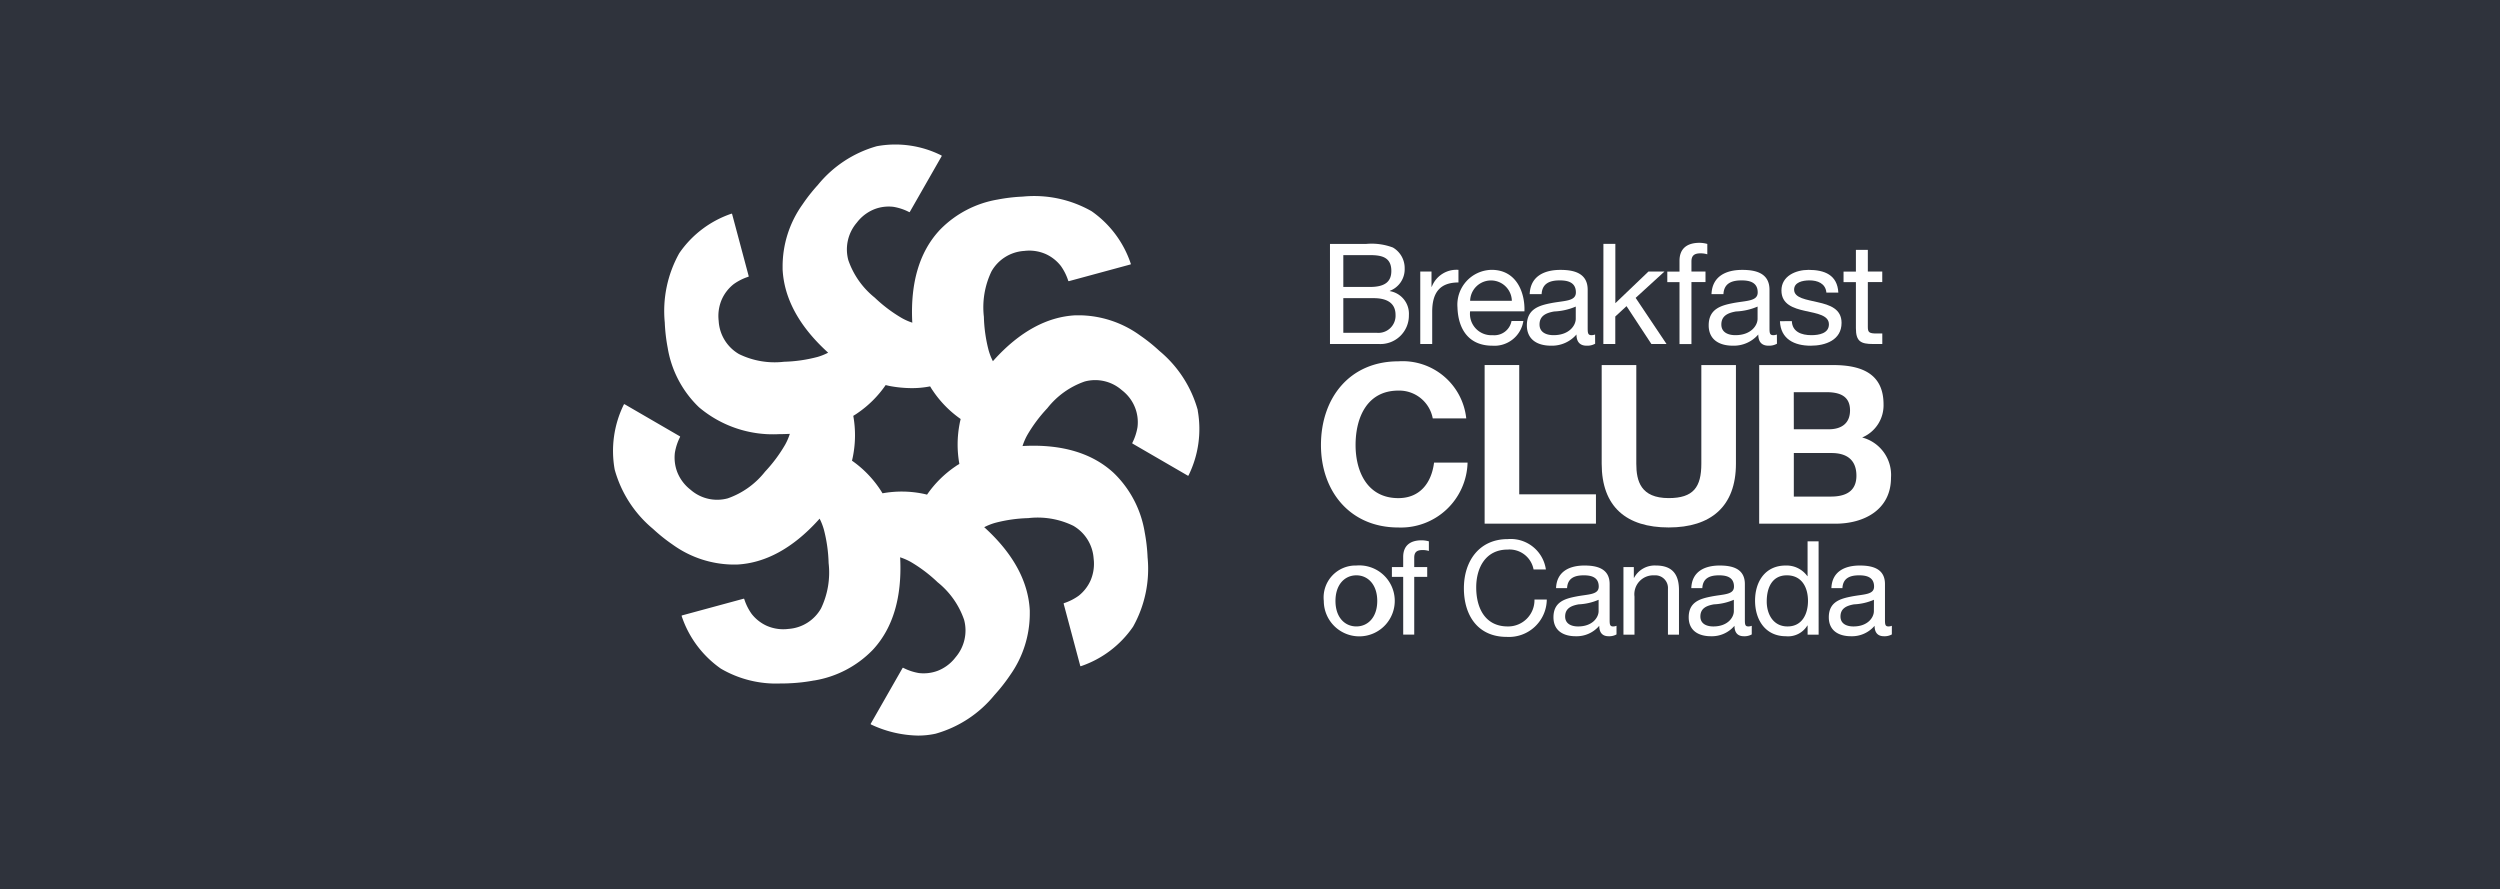 <svg xmlns="http://www.w3.org/2000/svg" width="208" height="74" viewBox="0 0 208 74">
  <g id="Group_2921" data-name="Group 2921" transform="translate(-1339 -5864)">
    <rect id="Rectangle_2128" data-name="Rectangle 2128" width="208" height="74" transform="translate(1339 5864)" fill="#2f333c"/>
    <g id="Group_1275" data-name="Group 1275" transform="translate(3.704 1625.371)">
      <path id="Path_2948" data-name="Path 2948" d="M1412.423,4279.781l-.075-.018c-.094-.023-.192-.047-.287-.064a8.911,8.911,0,0,0-3.34-.027h0l-.035-.058c-.052-.085-.105-.174-.163-.257a8.987,8.987,0,0,0-2.343-2.4l.018-.074c.023-.095.047-.193.064-.29a9.106,9.106,0,0,0,.027-3.366l.067-.041c.082-.051.167-.1.246-.159a9.007,9.007,0,0,0,2.381-2.36h0l.073.018c.093.022.19.046.287.064a10.106,10.106,0,0,0,1.815.172,7.736,7.736,0,0,0,1.524-.146v0l.036.059c.052.085.1.173.162.256a9,9,0,0,0,2.342,2.4c-.007.032-.015.063-.022.1-.021.088-.043.18-.059.271a9.11,9.11,0,0,0-.026,3.366h0l-.061.038c-.083.051-.17.1-.251.161a9.02,9.02,0,0,0-2.38,2.361m22.531-7.022a9.8,9.8,0,0,0-3.195-4.94,14.185,14.185,0,0,0-1.612-1.291h0l-.022-.016a8.768,8.768,0,0,0-4.962-1.656l-.173,0-.073,0-.129,0c-2.374.117-4.651,1.359-6.769,3.691-.031.035-.061.069-.089.1l-.025.029a4.907,4.907,0,0,1-.359-.921,12.254,12.254,0,0,1-.391-2.774,6.9,6.9,0,0,1,.632-3.777,3.371,3.371,0,0,1,2.666-1.7l.053-.005h0l.019,0c.068-.008.138-.016.21-.019a3.4,3.4,0,0,1,1.589.29,3.365,3.365,0,0,1,1.233.978,4.474,4.474,0,0,1,.618,1.24.042.042,0,0,0,.04.028h.011l5.125-1.39a.041.041,0,0,0,.028-.022.047.047,0,0,0,0-.035,8.672,8.672,0,0,0-3.261-4.372,9.647,9.647,0,0,0-5.724-1.217,14.329,14.329,0,0,0-2.046.236h0l-.027.006a8.727,8.727,0,0,0-4.79,2.488l-.05.052c-.03.031-.061.062-.091.1-1.6,1.774-2.335,4.276-2.2,7.434,0,.046.006.091.009.135l0,.038a4.753,4.753,0,0,1-.9-.4,12.04,12.04,0,0,1-2.223-1.682,6.855,6.855,0,0,1-2.2-3.121,3.421,3.421,0,0,1,.691-3.1l.033-.042.015-.018c.042-.054.084-.107.131-.159a3.435,3.435,0,0,1,1.328-.928,3.3,3.3,0,0,1,1.559-.187,4.41,4.41,0,0,1,1.306.437.042.042,0,0,0,.055-.018l2.649-4.636a.04.04,0,0,0,0-.034.041.041,0,0,0-.023-.026,8.534,8.534,0,0,0-5.373-.768,9.716,9.716,0,0,0-4.9,3.218,14.408,14.408,0,0,0-1.281,1.626h0l-.016.022a8.868,8.868,0,0,0-1.641,5.173l0,.074c0,.044,0,.087,0,.13.117,2.393,1.35,4.688,3.664,6.822l.1.093.025.021a4.834,4.834,0,0,1-.909.362h-.005a12.042,12.042,0,0,1-2.752.393,6.744,6.744,0,0,1-3.748-.637,3.4,3.4,0,0,1-1.689-2.686l-.005-.054h0l0-.022c-.008-.067-.015-.137-.018-.208a3.45,3.45,0,0,1,.287-1.6,3.378,3.378,0,0,1,.97-1.243,4.4,4.4,0,0,1,1.231-.622.044.044,0,0,0,.027-.052l-1.38-5.166a.043.043,0,0,0-.056-.029,8.619,8.619,0,0,0-4.338,3.285,9.854,9.854,0,0,0-1.208,5.77,14.452,14.452,0,0,0,.234,2.061h0l.006.027a8.847,8.847,0,0,0,2.469,4.828c.019.017.037.035.055.053s.06.06.091.088a9.522,9.522,0,0,0,6.649,2.23c.239,0,.482-.006.728-.017.044,0,.087,0,.13-.009l.043,0a4.96,4.96,0,0,1-.392.907,12.232,12.232,0,0,1-1.67,2.24,6.813,6.813,0,0,1-3.1,2.22,3.356,3.356,0,0,1-3.08-.7l-.041-.034h0l-.019-.015c-.052-.042-.106-.085-.157-.133a3.449,3.449,0,0,1-.92-1.337,3.4,3.4,0,0,1-.186-1.57,4.5,4.5,0,0,1,.433-1.317.042.042,0,0,0-.017-.055l-4.6-2.67a.054.054,0,0,0-.035,0,.046.046,0,0,0-.026.023,8.741,8.741,0,0,0-.762,5.414,9.8,9.8,0,0,0,3.195,4.941,14.077,14.077,0,0,0,1.612,1.291h0l.022.015a8.762,8.762,0,0,0,4.963,1.656l.171,0h.066c.046,0,.091,0,.137,0,2.373-.118,4.651-1.36,6.769-3.691.031-.034.06-.068.089-.1l.025-.029a4.94,4.94,0,0,1,.359.922,12.312,12.312,0,0,1,.391,2.773,6.91,6.91,0,0,1-.632,3.776,3.374,3.374,0,0,1-2.667,1.7l-.053.006-.014,0c-.07.008-.141.016-.214.02a3.433,3.433,0,0,1-1.589-.291,3.366,3.366,0,0,1-1.233-.977,4.431,4.431,0,0,1-.618-1.241.042.042,0,0,0-.052-.027l-5.126,1.391a.042.042,0,0,0-.028.056,8.674,8.674,0,0,0,3.26,4.372,9.107,9.107,0,0,0,5,1.233c.235,0,.476,0,.722-.016a14.18,14.18,0,0,0,2.046-.236h0l.027,0a8.744,8.744,0,0,0,4.79-2.488l.046-.049c.032-.032.063-.065.094-.1,1.6-1.775,2.335-4.276,2.2-7.434,0-.045-.005-.089-.009-.131l0-.042a4.877,4.877,0,0,1,.9.394,12.116,12.116,0,0,1,2.221,1.683,6.857,6.857,0,0,1,2.2,3.12,3.421,3.421,0,0,1-.691,3.1l-.034.041h0l-.017.021c-.041.053-.083.106-.129.157a3.434,3.434,0,0,1-1.327.927,3.353,3.353,0,0,1-1.559.188,4.435,4.435,0,0,1-1.307-.437.044.044,0,0,0-.055.017l-2.648,4.636a.039.039,0,0,0,0,.035.045.045,0,0,0,.023.026,9.535,9.535,0,0,0,3.9.924,6.825,6.825,0,0,0,1.473-.156,9.718,9.718,0,0,0,4.9-3.219,14.449,14.449,0,0,0,1.281-1.624h0l.015-.023a8.868,8.868,0,0,0,1.641-5.173v-.068c0-.045,0-.091,0-.137-.116-2.392-1.349-4.687-3.664-6.822-.034-.033-.07-.063-.105-.094l-.024-.02a4.85,4.85,0,0,1,.913-.363,11.99,11.99,0,0,1,2.753-.393,6.748,6.748,0,0,1,3.747.637,3.4,3.4,0,0,1,1.689,2.687l.006.053,0,.015c.008.07.016.142.02.216a3.507,3.507,0,0,1-.288,1.6,3.384,3.384,0,0,1-.971,1.244,4.456,4.456,0,0,1-1.23.623.043.043,0,0,0-.027.051l1.38,5.165a.044.044,0,0,0,.021.027.05.05,0,0,0,.02,0l.015,0a8.609,8.609,0,0,0,4.339-3.286,9.853,9.853,0,0,0,1.207-5.768,14.363,14.363,0,0,0-.235-2.062h0l-.005-.027a8.826,8.826,0,0,0-2.469-4.827l-.012-.011-.046-.045c-.029-.029-.058-.058-.089-.085-1.762-1.609-4.244-2.357-7.377-2.214-.049,0-.1.006-.146.01l-.025,0a4.95,4.95,0,0,1,.39-.907,12.172,12.172,0,0,1,1.672-2.24,6.777,6.777,0,0,1,3.1-2.22,3.355,3.355,0,0,1,3.08.7l.042.033.016.013c.054.043.107.087.16.135a3.337,3.337,0,0,1,1.106,2.907,4.5,4.5,0,0,1-.433,1.317.043.043,0,0,0,.017.056l4.6,2.669a.044.044,0,0,0,.022.006l.013,0a.039.039,0,0,0,.025-.023,8.727,8.727,0,0,0,.764-5.414" fill="#fff"/>
      <path id="Path_2949" data-name="Path 2949" d="M1454.5,4273.438a2.835,2.835,0,0,0-2.861-2.311c-2.586,0-3.559,2.218-3.559,4.529,0,2.2.973,4.417,3.559,4.417,1.76,0,2.751-1.22,2.971-2.957h2.788a5.549,5.549,0,0,1-5.759,5.4c-4.054,0-6.439-3.05-6.439-6.857,0-3.918,2.385-6.968,6.439-6.968a5.325,5.325,0,0,1,5.649,4.75Z" fill="#fff"/>
      <path id="Path_2950" data-name="Path 2950" d="M1458.817,4269h2.879v10.757h6.383v2.44h-9.262Z" fill="#fff"/>
      <g id="Group_998" data-name="Group 998">
        <path id="Path_2951" data-name="Path 2951" d="M1479.726,4277.208c0,3.567-2.091,5.305-5.595,5.305-3.521,0-5.575-1.72-5.575-5.305V4269h2.88v8.206c0,1.442.366,2.865,2.695,2.865,2.055,0,2.716-.906,2.716-2.865V4269h2.879Z" fill="#fff"/>
        <path id="Path_2952" data-name="Path 2952" d="M1484.542,4279.944h3.081c1.137,0,2.127-.37,2.127-1.737,0-1.35-.843-1.886-2.072-1.886h-3.136Zm0-5.6h2.916c1.009,0,1.761-.462,1.761-1.571,0-1.257-.954-1.515-1.981-1.515h-2.7Zm-2.88-5.341h6.162c2.495,0,4.183.813,4.183,3.271a2.9,2.9,0,0,1-1.78,2.754,3.221,3.221,0,0,1,2.4,3.345c0,2.681-2.256,3.827-4.622,3.827h-6.346Z" fill="#fff"/>
        <path id="Path_2953" data-name="Path 2953" d="M1447.06,4266.318h2.78a1.429,1.429,0,0,0,1.565-1.493c0-1.085-.876-1.389-1.81-1.389h-2.535Zm0-3.815h2.219c1.262,0,1.776-.455,1.776-1.33,0-1.155-.818-1.318-1.776-1.318h-2.219Zm-1.11-3.581h3.026a5.028,5.028,0,0,1,2.208.3,1.977,1.977,0,0,1,.981,1.739,1.924,1.924,0,0,1-1.238,1.866v.023a1.909,1.909,0,0,1,1.589,2.006,2.368,2.368,0,0,1-2.535,2.392h-4.031Z" fill="#fff"/>
        <path id="Path_2954" data-name="Path 2954" d="M1453.462,4261.22h.935v1.271h.023a2.2,2.2,0,0,1,2.22-1.411v1.05c-1.6,0-2.185.91-2.185,2.438v2.683h-.993Z" fill="#fff"/>
        <path id="Path_2955" data-name="Path 2955" d="M1461.082,4263.657a1.736,1.736,0,0,0-3.471,0Zm.958,1.68a2.435,2.435,0,0,1-2.582,2.054c-1.927,0-2.839-1.33-2.9-3.173a2.9,2.9,0,0,1,2.839-3.138c2.137,0,2.792,1.994,2.732,3.452h-4.521a1.779,1.779,0,0,0,1.883,1.984,1.451,1.451,0,0,0,1.563-1.179Z" fill="#fff"/>
        <path id="Path_2956" data-name="Path 2956" d="M1466.4,4264.136a5.117,5.117,0,0,1-1.8.408c-.654.116-1.215.351-1.215,1.085,0,.653.561.886,1.168.886,1.309,0,1.846-.816,1.846-1.364Zm1.612,3.091a1.332,1.332,0,0,1-.713.163c-.514,0-.84-.28-.84-.932a2.688,2.688,0,0,1-2.127.932c-1.1,0-2-.49-2-1.691,0-1.365,1.017-1.657,2.045-1.855,1.1-.209,2.033-.14,2.033-.886,0-.864-.713-1-1.344-1-.841,0-1.46.257-1.507,1.143h-.993c.058-1.493,1.215-2.017,2.558-2.017,1.087,0,2.267.244,2.267,1.656v3.1c0,.466,0,.676.316.676a.863.863,0,0,0,.3-.057Z" fill="#fff"/>
      </g>
      <path id="Path_2957" data-name="Path 2957" d="M1468.7,4258.921h.993v4.934l2.757-2.636h1.332l-2.4,2.193,2.57,3.838h-1.261l-2.068-3.15-.935.863v2.287h-.993Z" fill="#fff"/>
      <path id="Path_2958" data-name="Path 2958" d="M1475.031,4262.1h-1.016v-.875h1.016v-.9c0-.98.584-1.494,1.671-1.494a2.451,2.451,0,0,1,.642.094v.863a1.867,1.867,0,0,0-.56-.081c-.479,0-.76.151-.76.676v.84h1.169v.875h-1.169v5.156h-.993Z" fill="#fff"/>
      <path id="Path_2959" data-name="Path 2959" d="M1481.527,4264.136a5.117,5.117,0,0,1-1.8.408c-.655.116-1.215.351-1.215,1.085,0,.653.56.886,1.168.886,1.309,0,1.846-.816,1.846-1.364Zm1.612,3.091a1.33,1.33,0,0,1-.712.163c-.515,0-.842-.28-.842-.932a2.685,2.685,0,0,1-2.126.932c-1.1,0-2-.49-2-1.691,0-1.365,1.017-1.657,2.045-1.855,1.1-.209,2.033-.14,2.033-.886,0-.864-.713-1-1.344-1-.841,0-1.46.257-1.507,1.143h-.993c.059-1.493,1.215-2.017,2.558-2.017,1.087,0,2.267.244,2.267,1.656v3.1c0,.466,0,.676.315.676a.864.864,0,0,0,.3-.057Z" fill="#fff"/>
      <path id="Path_2960" data-name="Path 2960" d="M1484.378,4265.349c.034.887.8,1.166,1.623,1.166.619,0,1.461-.14,1.461-.9s-.982-.9-1.974-1.119-1.976-.549-1.976-1.7c0-1.212,1.205-1.714,2.255-1.714,1.332,0,2.4.42,2.478,1.889h-.994c-.069-.77-.747-1.014-1.4-1.014-.595,0-1.285.162-1.285.769,0,.713,1.051.828,1.974,1.05.993.223,1.974.549,1.974,1.716,0,1.435-1.342,1.9-2.569,1.9-1.355,0-2.5-.547-2.558-2.041Z" fill="#fff"/>
      <path id="Path_2961" data-name="Path 2961" d="M1490.7,4261.22h1.2v.875h-1.2v3.744c0,.455.128.537.748.537h.455v.875h-.759c-1.028,0-1.437-.21-1.437-1.318V4262.1h-1.028v-.875h1.028v-1.808h.993Z" fill="#fff"/>
      <path id="Path_2962" data-name="Path 2962" d="M1448.145,4290.748c.961,0,1.738-.761,1.738-2.121s-.777-2.131-1.738-2.131-1.738.761-1.738,2.131.778,2.121,1.738,2.121m0-5.068a2.952,2.952,0,1,1-2.709,2.947,2.659,2.659,0,0,1,2.709-2.947" fill="#fff"/>
      <path id="Path_2963" data-name="Path 2963" d="M1452.041,4286.626h-.939v-.815h.939v-.838c0-.913.54-1.391,1.543-1.391a2.21,2.21,0,0,1,.594.087v.8a1.715,1.715,0,0,0-.518-.077c-.443,0-.7.143-.7.632v.783h1.08v.815h-1.08v4.808h-.917Z" fill="#fff"/>
      <path id="Path_2964" data-name="Path 2964" d="M1462.888,4286.006a2.033,2.033,0,0,0-2.159-1.652c-1.834,0-2.612,1.522-2.612,3.143,0,1.773.778,3.252,2.623,3.252a2.189,2.189,0,0,0,2.224-2.241h1.025a3.147,3.147,0,0,1-3.335,3.11c-2.4,0-3.562-1.784-3.562-4.045s1.274-4.09,3.648-4.09a2.954,2.954,0,0,1,3.173,2.523Z" fill="#fff"/>
      <path id="Path_2965" data-name="Path 2965" d="M1468.3,4288.53a4.7,4.7,0,0,1-1.662.381c-.6.108-1.122.326-1.122,1.011,0,.609.518.827,1.079.827,1.209,0,1.705-.762,1.705-1.273Zm1.49,2.882a1.234,1.234,0,0,1-.659.152c-.474,0-.777-.261-.777-.87a2.464,2.464,0,0,1-1.964.87c-1.014,0-1.846-.456-1.846-1.577,0-1.272.939-1.544,1.889-1.729,1.014-.2,1.878-.13,1.878-.826,0-.805-.658-.936-1.241-.936-.777,0-1.349.239-1.393,1.066h-.917c.054-1.392,1.123-1.881,2.364-1.881,1,0,2.094.228,2.094,1.544v2.893c0,.435,0,.631.291.631a.778.778,0,0,0,.281-.055Z" fill="#fff"/>
      <path id="Path_2966" data-name="Path 2966" d="M1470.367,4285.811h.864v.892h.021a1.939,1.939,0,0,1,1.813-1.023c1.469,0,1.922.849,1.922,2.056v3.7h-.918v-3.807a1.055,1.055,0,0,0-1.133-1.131,1.575,1.575,0,0,0-1.651,1.762v3.176h-.918Z" fill="#fff"/>
      <path id="Path_2967" data-name="Path 2967" d="M1479.552,4288.53a4.7,4.7,0,0,1-1.661.381c-.606.108-1.124.326-1.124,1.011,0,.609.518.827,1.079.827,1.209,0,1.706-.762,1.706-1.273Zm1.49,2.882a1.236,1.236,0,0,1-.659.152c-.475,0-.778-.261-.778-.87a2.464,2.464,0,0,1-1.964.87c-1.014,0-1.845-.456-1.845-1.577,0-1.272.939-1.544,1.889-1.729,1.014-.2,1.878-.13,1.878-.826,0-.805-.659-.936-1.241-.936-.778,0-1.35.239-1.393,1.066h-.917c.053-1.392,1.122-1.881,2.363-1.881,1,0,2.094.228,2.094,1.544v2.893c0,.435,0,.631.291.631a.786.786,0,0,0,.282-.055Z" fill="#fff"/>
      <path id="Path_2968" data-name="Path 2968" d="M1484.021,4290.749c1.23,0,1.7-1.066,1.7-2.121,0-1.11-.5-2.132-1.759-2.132s-1.674,1.077-1.674,2.176c0,1.054.54,2.077,1.728,2.077m2.59.685h-.917v-.761h-.022a1.873,1.873,0,0,1-1.781.891c-1.716,0-2.569-1.37-2.569-2.958s.842-2.925,2.547-2.925a2.13,2.13,0,0,1,1.8.88h.022v-2.893h.917Z" fill="#fff"/>
      <path id="Path_2969" data-name="Path 2969" d="M1491.208,4288.53a4.692,4.692,0,0,1-1.662.381c-.6.108-1.122.326-1.122,1.011,0,.609.518.827,1.079.827,1.209,0,1.7-.762,1.7-1.273Zm1.49,2.882a1.233,1.233,0,0,1-.659.152c-.474,0-.777-.261-.777-.87a2.464,2.464,0,0,1-1.964.87c-1.014,0-1.845-.456-1.845-1.577,0-1.272.938-1.544,1.888-1.729,1.015-.2,1.878-.13,1.878-.826,0-.805-.658-.936-1.241-.936-.777,0-1.349.239-1.392,1.066h-.918c.054-1.392,1.123-1.881,2.364-1.881,1,0,2.094.228,2.094,1.544v2.893c0,.435,0,.631.291.631a.778.778,0,0,0,.281-.055Z" fill="#fff"/>
    </g>
  </g>
</svg>
